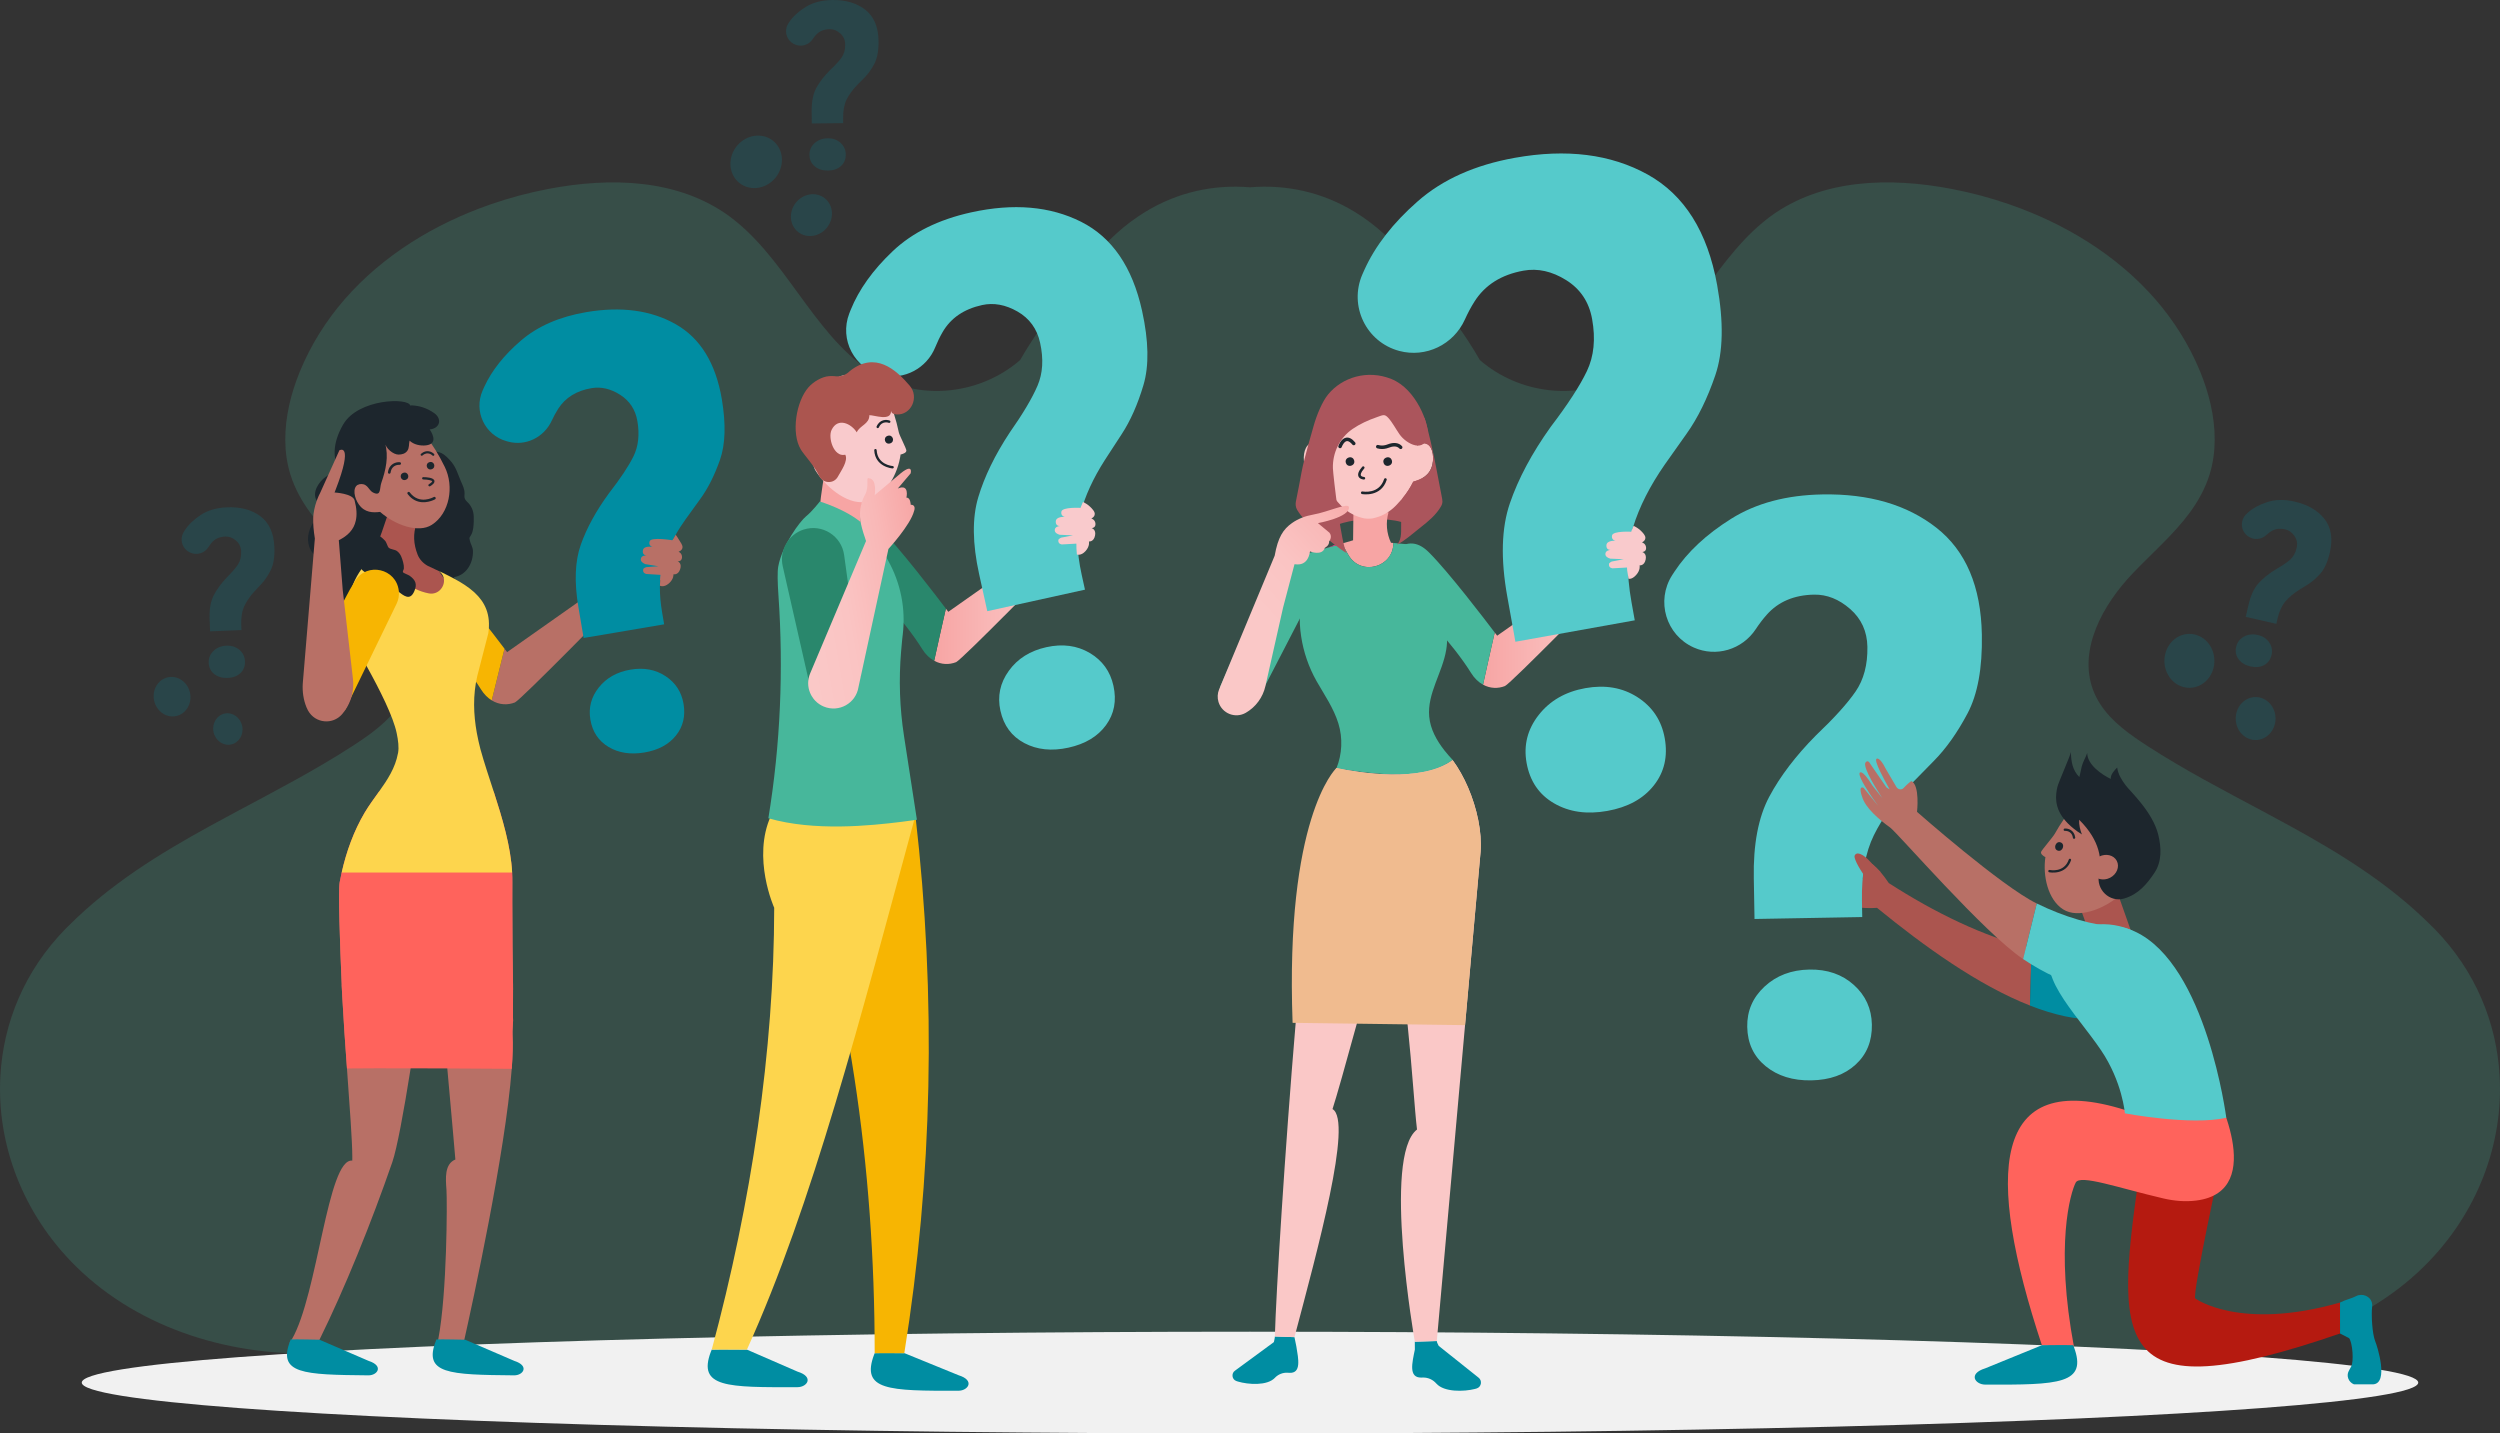 <?xml version="1.0" encoding="utf-8"?>
<!-- Generator: Adobe Illustrator 16.0.0, SVG Export Plug-In . SVG Version: 6.00 Build 0)  -->
<!DOCTYPE svg PUBLIC "-//W3C//DTD SVG 1.1//EN" "http://www.w3.org/Graphics/SVG/1.1/DTD/svg11.dtd">
<svg version="1.1" id="Layer_1" xmlns="http://www.w3.org/2000/svg" xmlns:xlink="http://www.w3.org/1999/xlink" x="0px" y="0px"
	 width="690.916px" height="396.167px" viewBox="0 0 690.916 396.167" enable-background="new 0 0 690.916 396.167"
	 xml:space="preserve">
<rect x="0" y="0" width="690.916" height="396.167" fill="#333333" stroke="none"/>
<g id="BACKGROUND">
	<g opacity="0.2">
		<g>
			<path fill="#47B79B" d="M690.815,297.367c-0.811-14.672-6.659-29.06-17.965-40.625c-0.311-0.326-0.64-0.65-0.969-0.955
				c-11.512-11.506-25.026-19.847-38.946-27.486c-10.58-5.823-21.387-11.242-31.714-17.36c-2.596-1.532-5.153-3.095-7.675-4.737
				c-4.871-3.156-9.932-6.677-13.109-11.619c-0.8-1.217-1.478-2.547-2.004-3.967c-4.139-11.232,2.859-23.621,10.883-32.053
				c5.237-5.52,11.248-10.664,15.771-16.762c2.37-3.227,4.347-6.727,5.577-10.685c1.919-6.179,1.73-12.835,0.311-19.228
				c-0.704-3.146-1.712-6.22-2.905-9.152c-3.058-7.448-7.261-14.083-12.33-19.938c-10.655-12.267-25.064-21.013-40.413-26.32
				c-5.229-1.826-10.59-3.237-15.932-4.262c-17.08-3.267-35.899-2.881-50.225,7.671l-0.075,0.051l-1.813,1.441
				c-14.954,12.267-22.789,33.828-39.671,42.848c-5.974,3.186-12.781,4.343-19.412,3.612l-0.009-0.01
				c-6.97-0.754-13.75-3.598-19.192-8.312c-4.055-7.037-8.938-13.69-14.268-19.664c-1.508-2.446-3.063-4.851-4.801-7.101
				c-0.15-0.183-0.302-0.375-0.451-0.568c-4.563-5.783-9.583-10.258-14.927-13.535c-9.083-5.589-19.051-7.702-29.094-6.891
				c-10.043-0.811-20.012,1.302-29.094,6.891c-5.343,3.277-10.365,7.752-14.926,13.535c-0.151,0.193-0.302,0.386-0.452,0.568
				c-1.736,2.25-3.294,4.655-4.801,7.101c-5.329,5.974-10.213,12.626-14.267,19.664c-5.442,4.714-12.224,7.558-19.192,8.312
				l-0.009,0.01c-6.631,0.73-13.44-0.426-19.412-3.612c-16.882-9.02-24.717-30.581-39.671-42.848l-1.814-1.441l-0.076-0.051
				C187.42,49.336,168.6,48.95,151.52,52.217c-5.342,1.025-10.702,2.436-15.932,4.262c-15.35,5.307-29.758,14.053-40.413,26.32
				c-5.069,5.854-9.273,12.49-12.33,19.938c-1.194,2.932-2.201,6.006-2.906,9.152c-1.421,6.393-1.608,13.048,0.31,19.228
				c1.232,3.958,3.208,7.458,5.578,10.685c4.523,6.098,10.533,11.242,15.771,16.762c8.022,8.432,15.021,20.821,10.882,32.053
				c-0.526,1.42-1.204,2.75-2.003,3.967c-3.179,4.941-8.239,8.462-13.111,11.619c-2.52,1.644-5.078,3.205-7.674,4.737
				c-10.327,6.118-21.134,11.537-31.714,17.36c-13.92,7.641-27.435,15.98-38.946,27.486c-0.329,0.305-0.658,0.629-0.969,0.955
				C6.76,268.307,0.91,282.695,0.101,297.367c-1.053,18.813,6.18,38.1,20.832,52.569c18.002,17.776,43.95,25.144,67.971,24.017
				c13.308-0.629,499.802-0.629,513.109,0c24.021,1.127,49.97-6.24,67.971-24.017C684.636,335.466,691.868,316.178,690.815,297.367z
				"/>
		</g>
		<g>
			<g>
				
					<ellipse transform="matrix(0.196 0.981 -0.981 0.196 248.184 100.181)" fill="#008DA2" cx="63.02" cy="201.388" rx="4.362" ry="4.044"/>
				<path fill="#008DA2" d="M44.133,188.386c-2.084,1.958-2.244,5.403-0.357,7.697c1.887,2.293,5.105,2.566,7.189,0.608
					c2.085-1.958,2.245-5.404,0.358-7.697C49.436,186.701,46.218,186.429,44.133,188.386z"/>
			</g>
			<g>
				<ellipse fill="#008DA2" cx="623.38" cy="198.581" rx="5.505" ry="5.938"/>
				<path fill="#008DA2" d="M601.623,176.181c-3.304,2.058-4.438,6.617-2.528,10.181c1.907,3.565,6.133,4.786,9.438,2.728
					c3.305-2.058,4.437-6.616,2.528-10.181C609.152,175.344,604.928,174.123,601.623,176.181z"/>
			</g>
			<g>
				
					<ellipse transform="matrix(-0.615 0.789 -0.789 -0.615 409.122 -81.008)" fill="#008DA2" cx="224.349" cy="59.435" rx="5.938" ry="5.505"/>
				<path fill="#008DA2" d="M210.225,37.515c-3.871-0.407-7.565,2.493-8.252,6.477c-0.686,3.984,1.896,7.544,5.768,7.952
					c3.871,0.407,7.566-2.493,8.252-6.477C216.679,41.483,214.097,37.922,210.225,37.515z"/>
			</g>
			<g>
				<path fill="#008DA2" d="M621.383,167.281c0.605-2.656,1.532-4.678,2.781-6.066c1.247-1.388,2.854-2.683,4.824-3.885
					c1.752-0.998,3.063-1.882,3.939-2.657c0.875-0.774,1.475-1.865,1.795-3.274c0.275-1.208,0.069-2.302-0.615-3.284
					c-0.688-0.982-1.533-1.588-2.538-1.818c-1.569-0.358-2.934-0.139-4.087,0.655c-0.387,0.265-0.767,0.571-1.143,0.918
					c-1.441,1.332-3.618,1.464-5.165,0.255l-0.077-0.061c-1.908-1.491-2.031-4.321-0.277-5.993c0.091-0.086,0.184-0.173,0.276-0.26
					c1.396-1.291,3.214-2.304,5.457-3.042c2.242-0.737,4.772-0.785,7.59-0.142c3.662,0.835,6.419,2.439,8.271,4.809
					c1.851,2.37,2.346,5.447,1.481,9.229c-0.597,2.617-1.479,4.575-2.643,5.875c-1.165,1.301-2.338,2.314-3.521,3.039
					c-1.182,0.726-1.945,1.197-2.292,1.415c-1.582,0.994-2.865,2.077-3.853,3.249c-0.988,1.172-1.721,2.805-2.197,4.897l-0.29,1.268
					l-8.451-1.928L621.383,167.281z M618.679,182.191c-0.747-0.996-0.974-2.137-0.68-3.425c0.285-1.247,0.996-2.187,2.136-2.815
					c1.139-0.629,2.411-0.784,3.82-0.462c1.408,0.321,2.469,1.008,3.182,2.06c0.713,1.052,0.928,2.202,0.644,3.449
					c-0.295,1.289-0.976,2.223-2.038,2.806c-1.064,0.583-2.321,0.709-3.771,0.378C620.521,183.851,619.425,183.188,618.679,182.191z
					"/>
			</g>
			<g>
				<path fill="#008DA2" d="M224.316,30.841c-0.03-2.724,0.399-4.906,1.289-6.547s2.151-3.275,3.784-4.903
					c1.471-1.379,2.542-2.546,3.212-3.504c0.671-0.957,0.997-2.157,0.981-3.603c-0.014-1.238-0.47-2.255-1.365-3.05
					c-0.897-0.795-1.861-1.187-2.893-1.175c-1.61,0.018-2.884,0.549-3.821,1.591c-0.313,0.348-0.611,0.734-0.896,1.159
					c-1.09,1.632-3.177,2.268-4.962,1.454l-0.09-0.041c-2.203-1.005-2.983-3.728-1.669-5.763c0.068-0.105,0.138-0.211,0.209-0.318
					c1.055-1.58,2.588-2.991,4.597-4.231c2.008-1.24,4.458-1.877,7.348-1.909c3.755-0.042,6.811,0.874,9.164,2.746
					c2.353,1.873,3.552,4.749,3.595,8.628c0.03,2.684-0.37,4.793-1.198,6.33c-0.829,1.537-1.733,2.796-2.713,3.777
					c-0.979,0.981-1.613,1.618-1.898,1.91c-1.307,1.336-2.303,2.688-2.988,4.059c-0.688,1.37-1.019,3.128-0.994,5.274l0.015,1.3
					l-8.668,0.097L224.316,30.841z M225.167,45.971c-0.959-0.794-1.444-1.851-1.46-3.172c-0.014-1.279,0.459-2.358,1.419-3.236
					s2.162-1.325,3.607-1.341c1.444-0.016,2.637,0.404,3.575,1.26s1.415,1.925,1.429,3.204c0.015,1.321-0.428,2.389-1.326,3.204
					c-0.899,0.815-2.092,1.231-3.577,1.248C227.348,47.155,226.125,46.766,225.167,45.971z"/>
			</g>
			<g>
				<path fill="#008DA2" d="M57.933,171.203c-0.112-2.722,0.252-4.916,1.093-6.583c0.841-1.666,2.053-3.337,3.637-5.014
					c1.43-1.422,2.465-2.621,3.106-3.598c0.642-0.976,0.933-2.186,0.874-3.63c-0.051-1.237-0.537-2.24-1.456-3.008
					c-0.92-0.768-1.896-1.13-2.926-1.088c-1.608,0.066-2.866,0.635-3.772,1.704c-0.303,0.357-0.59,0.752-0.861,1.185
					c-1.041,1.664-3.107,2.362-4.917,1.601l-0.091-0.038c-2.232-0.939-3.093-3.638-1.84-5.71c0.065-0.107,0.132-0.216,0.199-0.324
					c1.008-1.611,2.498-3.066,4.47-4.366c1.97-1.299,4.399-2.008,7.287-2.126c3.752-0.154,6.833,0.67,9.241,2.472
					c2.408,1.802,3.692,4.642,3.851,8.518c0.11,2.681-0.227,4.802-1.009,6.362c-0.784,1.561-1.65,2.847-2.6,3.855
					c-0.951,1.01-1.564,1.666-1.841,1.966c-1.267,1.375-2.222,2.756-2.867,4.146c-0.645,1.39-0.924,3.158-0.836,5.302l0.054,1.299
					l-8.662,0.355L57.933,171.203z M59.233,186.301c-0.982-0.765-1.5-1.808-1.554-3.128c-0.053-1.278,0.388-2.371,1.321-3.276
					s2.122-1.388,3.566-1.448c1.443-0.059,2.646,0.326,3.61,1.153c0.964,0.828,1.472,1.882,1.523,3.16
					c0.055,1.32-0.356,2.4-1.229,3.242c-0.875,0.842-2.055,1.293-3.539,1.354C61.447,187.419,60.214,187.067,59.233,186.301z"/>
			</g>
		</g>
	</g>
</g>
<g id="OBJECTS">
	<ellipse fill="#F1F1F1" cx="345.458" cy="382.102" rx="322.863" ry="14.065"/>
	<g>
		<g>
			<path fill="#B51A10" d="M613.894,320.44c0,0-8.009,36.854-7.211,38.399c0,0,12.306,9.074,40.03,1.135v8.561
				c-64.242,22.096-62.46,3.273-54.89-48.098L613.894,320.44z"/>
			<path fill="#008DA2" d="M650.541,382.582l5.342,0.002c4.378-0.313,1.078-10.65,0.564-11.863
				c-0.868-2.102-1.128-7.393-0.868-9.605c0.037-0.313,0.025-0.617-0.027-0.912c-0.357-1.98-2.695-2.927-4.466-1.969
				c-1.152,0.623-2.724,0.909-4.373,1.741v8.56l2.514,1.291c0.952,1.342,1.319,6.422,0.568,7.815l-0.683,1.271
				C648.392,380.259,649.052,381.96,650.541,382.582z"/>
			<g>
				<path fill="#AB554F" d="M505.087,247.608c4.445,4.12,13.663,3.29,13.663,3.29c12.842,10.493,27.89,21.364,42.273,27.002
					l0.428-15.809c-13.261-3.227-26.834-9.916-39.451-18.041c-1.639-2.463-3.1-4.065-4.322-5.08
					c-1.636-1.324-3.841,0.688-2.724,2.443l-0.186,1.594l-1.169-0.414c-1.873-1.066-3.53-1.633-4.918-1.909
					C504.771,239.984,502.185,244.895,505.087,247.608z"/>
				<path fill="#008DA2" d="M561.023,277.9c3.308,1.311,6.592,2.316,9.805,2.998c5.216,1.096,10.593,0.951,15.702-0.449
					c1.004-0.275,1.976-0.6,2.955-0.965c5.53-2.113,7.116-9.197,3.002-13.447c-1.856-1.92-4.511-2.813-7.158-2.414
					c-7.65,1.133-15.697,0.467-23.878-1.531L561.023,277.9z"/>
			</g>
			<g>
				<path fill="#55CACB" d="M484.691,242.703c-0.169-9.355,1.255-16.859,4.273-22.519c3.017-5.654,7.313-11.3,12.884-16.931
					c5.021-4.77,8.67-8.803,10.95-12.108c2.281-3.302,3.376-7.433,3.287-12.396c-0.077-4.253-1.665-7.734-4.761-10.444
					c-3.101-2.709-6.421-4.032-9.963-3.969c-5.528,0.1-9.894,1.953-13.089,5.553c-1.063,1.197-2.075,2.525-3.038,3.986
					c-3.729,5.656-10.967,7.837-17.149,5.068l0,0c-7.677-3.438-10.489-12.889-5.96-19.976c0.203-0.317,0.41-0.637,0.621-0.957
					c3.588-5.452,8.818-10.333,15.691-14.64c6.867-4.305,15.267-6.55,25.19-6.728c12.898-0.232,23.413,2.843,31.542,9.218
					c8.124,6.378,12.311,16.231,12.549,29.555c0.166,9.217-1.158,16.473-3.97,21.769c-2.813,5.298-5.889,9.644-9.229,13.034
					c-3.344,3.395-5.505,5.598-6.478,6.605c-4.457,4.619-7.847,9.287-10.171,14.01c-2.328,4.722-3.423,10.77-3.29,18.14l0.08,4.466
					l-29.771,0.534L484.691,242.703z M487.965,294.653c-3.313-2.706-5.007-6.325-5.088-10.862c-0.079-4.394,1.52-8.111,4.798-11.148
					c3.276-3.036,7.396-4.6,12.36-4.688c4.961-0.09,9.063,1.325,12.307,4.246c3.244,2.92,4.904,6.578,4.983,10.971
					c0.082,4.539-1.414,8.216-4.48,11.035c-3.07,2.821-7.154,4.277-12.26,4.369C495.481,298.667,491.273,297.359,487.965,294.653z"
					/>
			</g>
			<polygon fill="#AB554F" points="584.444,244.555 589.68,259.405 578.679,261.355 573.234,246.208 			"/>
			<path fill="#FF635C" d="M611.516,300.08c0,0,15.835,29.178-4.586,31.715c-2.997,0.373-6.046,0.109-8.986-0.574
				c-12.59-2.934-23.068-6.727-24.283-4.393c-1.437,2.76-5.781,17.285-0.446,45.629l-8.906-0.681
				c-15.682-47.422-14.129-76.797,23.201-64.95l0.104-6.449L611.516,300.08z"/>
			<path fill="#008DA2" d="M573.104,372.123c3.954,10.433-4.087,10.604-24.45,10.539c-2.83-0.027-4.811-3.014-0.004-4.498
				l15.656-6.388c0,0,7.175-0.094,8.657,0L573.104,372.123z"/>
			<path fill="#55CACB" d="M587.248,307.69c0,0,18.324,3.461,28.02,1.218c0,0-5.439-42.265-25.221-51.447
				c-7.543-3.5-15.859-2.602-21.598,3.42c-7.082,7.433,5.031,18.797,12.164,29.309C586.558,298.947,587.248,307.69,587.248,307.69z"
				/>
			<g>
				<path fill="#B87066" d="M520.288,220.677l-0.55-0.7c0.08,0.069,0.149,0.131,0.22,0.2
					C520.118,220.408,520.229,220.587,520.288,220.677z"/>
				<path fill="#B87066" d="M562.898,249.699l-3.78,15.35c-10.67-7.109-34.66-34.82-36.729-36.33c-3.04-2.18-6.939-5.5-7.779-8.569
					c0,0-1.181-3.12,0.42-2.421l4.021,4.98c-0.511-0.701-2.25-3.11-3.561-5.301h-0.011c-0.979-1.641-1.729-3.15-1.561-3.74
					c0,0,0.461-1.58,3.561,3.44l2.261,2.869l0.55,0.7c-0.061-0.09-0.17-0.27-0.33-0.5c-1.22-1.859-4.909-7.62-4.479-9.279
					c0,0,0.641-1.341,1.479,0.329l4.402,6.397c0.17,0.1,0.715,0.455,0.875,0.545c-1.4-2.488-4.468-8.033-3.606-8.481
					c0,0,0.84-0.649,2.51,2.761c0,0,1.864,3.178,2.967,5.049c0.41,0.696,1.409,0.896,1.956,0.301
					c1.131-1.23,2.156-1.952,2.156-1.952c2.432,1.14,1.581,8.522,1.581,8.522S553.129,244.938,562.898,249.699z"/>
				<path fill="#55CACB" d="M559.114,265.05c2.954,1.982,5.946,3.666,8.941,5.016c4.863,2.182,10.147,3.184,15.438,2.902
					c1.039-0.055,2.058-0.166,3.092-0.313c5.854-0.889,8.911-7.474,5.795-12.502c-1.405-2.271-3.809-3.707-6.479-3.881
					c-7.717-0.521-15.438-2.884-23.007-6.577L559.114,265.05z"/>
			</g>
			<g>
				<path fill="#B87066" d="M590.623,229.375c-0.717-3.933-2.358-7.316-4.839-8.615c-5.326-2.789-11.204-2.34-17.896,9.638
					c-0.558,0.999-3.658,4.533-3.801,5.042c-0.156,0.561,0.524,1.053,1.051,1.373c0.046,0.027,0.097,0.038,0.146,0.039
					c-0.771,5.148,0.656,11.754,4.887,14.464c4.093,2.622,11.233,0.028,15.755-3.967
					C587.396,246.221,591.907,236.419,590.623,229.375z"/>
				<g>
					<path fill="#1D262D" d="M568.911,240.984c1.295-0.316,2.736-1.158,3.454-3.229c0.059-0.17-0.032-0.356-0.202-0.416
						c-0.168-0.06-0.355,0.029-0.415,0.201c-1.281,3.696-5.119,2.922-5.283,2.889c-0.177-0.039-0.349,0.074-0.388,0.25
						c-0.038,0.177,0.074,0.35,0.251,0.388C566.35,241.074,567.549,241.318,568.911,240.984z"/>
				</g>
				<g>
					
						<ellipse transform="matrix(0.335 -0.942 0.942 0.335 157.974 691.835)" fill="#1D262D" cx="569.292" cy="233.961" rx="1.207" ry="1.085"/>
				</g>
				<g>
					<path fill="#1D262D" d="M573.212,231.826c0.012-0.002,0.024-0.002,0.036-0.005c0.179-0.024,0.303-0.188,0.278-0.366
						c-0.295-2.133-2.03-2.547-2.911-2.479c-0.181,0.015-0.313,0.173-0.297,0.353c0.014,0.18,0.151,0.312,0.351,0.299
						c0.063-0.006,1.927-0.129,2.21,1.916C572.901,231.708,573.047,231.83,573.212,231.826z"/>
				</g>
			</g>
			<g>
				<g>
					<polygon fill="#1D262D" points="572.483,227.558 572.471,227.539 572.479,227.546 					"/>
				</g>
				<g>
					<path fill="#1D262D" d="M568.602,217.442c0.302-1.253,3.652-8.754,3.729-9.622c0.039,2.581,0.435,5.078,2.337,6.936
						c0.255-0.949,0.408-1.965,0.659-2.939c0.349-1.359,1.083-2.451,1.511-3.715c-0.018,3.182,3.985,5.979,6.507,7.166
						c-0.096-1.203,0.974-2.34,1.771-3.146c0.259,1.875,1.244,3.442,2.356,4.92c1.337,1.773,7.485,7.379,9.014,13.696
						c0.844,3.493,1.018,7.334-1.032,10.425c-2.115,3.188-4.474,5.959-8.299,7.125c-0.034,0.012-0.069,0.021-0.104,0.031
						c-4.025,1.188-7.864-2.52-6.945-6.615c0.861-3.834,0.427-9.297-5.498-15.152c-0.084,1.365,0.268,2.789,0.761,4.062
						c-6.527-4.114-6.932-8.038-7.085-9.214C568.116,220.136,568.313,218.652,568.602,217.442z"/>
				</g>
				<g>
					<path fill="#1D262D" d="M572.669,210.009c-0.002-0.125-0.007-0.25-0.007-0.375
						C572.683,209.748,572.681,209.875,572.669,210.009z"/>
				</g>
			</g>
			
				<ellipse transform="matrix(0.458 0.889 -0.889 0.458 528.24 -387.262)" fill="#B87066" cx="581.745" cy="239.622" rx="3.288" ry="3.78"/>
		</g>
		<path fill="#AB554F" d="M517.463,238.822c0,0-2.234-2.873-4.022-2.949c-0.565-0.023-1.013,0.496-0.896,1.051
			c0.209,0.992,1.111,3.106,4.389,7.393l2.756-3.34L517.463,238.822z"/>
	</g>
	<g>
		<g>
			<g>
				<path fill="#F7B502" d="M308.878,141.938C308.918,141.857,308.889,141.978,308.878,141.938L308.878,141.938z"/>
				
					<linearGradient id="SVGID_1_" gradientUnits="userSpaceOnUse" x1="464.179" y1="-61.858" x2="514.94" y2="-61.858" gradientTransform="matrix(1 0 0 -1 -206 101.167)">
					<stop  offset="0" style="stop-color:#F7A5A4"/>
					<stop  offset="0.315" style="stop-color:#F9B8B7"/>
					<stop  offset="0.636" style="stop-color:#FAC4C3"/>
					<stop  offset="0.965" style="stop-color:#FAC8C7"/>
				</linearGradient>
				<path fill="url(#SVGID_1_)" d="M293.68,144.861c-0.427-0.813-0.96-1.562-1.481-2.314c-1.171,3.093-2.1,6.81-2.1,6.81
					l-28.021,19.73c0,0-0.24-0.32-0.67-0.88c-0.83,3.62-2.18,9.58-3.229,14.41c1.949,1.07,4.13,1.14,6.05,0.38
					c1.54-0.6,28.7-28.35,28.7-28.35s2.154-0.582,4.816-1.677C296.11,150.394,295.094,147.556,293.68,144.861z"/>
			</g>
			<path fill="#29876C" d="M261.408,168.208c-0.83,3.62-2.18,9.58-3.229,14.41c-1.23-0.66-2.37-1.72-3.301-3.22
				c-5.119-8.22-14.05-17.56-21.14-24.41c-3.85-3.72-2.479-8.27,1.47-10.49c2.601-1.46,5.17-1.27,7.99,1.53
				C248.599,151.388,258.738,164.667,261.408,168.208z"/>
		</g>
		<g>
			<path fill="#55CACB" d="M270.602,158.687c-1.868-8.485-1.948-15.575-0.238-21.278c1.708-5.699,4.583-11.624,8.622-17.77
				c3.694-5.262,6.275-9.602,7.745-13.028c1.471-3.423,1.71-7.383,0.719-11.885c-0.85-3.856-2.934-6.734-6.247-8.632
				c-3.318-1.897-6.584-2.492-9.796-1.785c-5.013,1.104-8.645,3.591-10.894,7.454c-0.747,1.284-1.425,2.679-2.034,4.185
				c-2.357,5.831-8.543,9.143-14.679,7.757l0,0c-7.616-1.721-11.909-9.807-9.086-17.088c0.127-0.326,0.257-0.654,0.39-0.984
				c2.266-5.62,6.131-11.02,11.596-16.201c5.463-5.177,12.694-8.76,21.693-10.742c11.696-2.576,21.83-1.705,30.396,2.606
				c8.563,4.315,14.179,12.514,16.84,24.596c1.841,8.358,1.965,15.205,0.379,20.539c-1.589,5.338-3.592,9.857-6.012,13.556
				c-2.42,3.702-3.982,6.103-4.683,7.198c-3.21,5.022-5.438,9.891-6.688,14.614c-1.253,4.724-1.14,10.43,0.332,17.113l0.892,4.049
				l-26.996,5.946L270.602,158.687z M283.106,205.367c-3.511-1.854-5.716-4.839-6.623-8.954c-0.877-3.983-0.104-7.66,2.323-11.025
				c2.425-3.364,5.888-5.542,10.389-6.534c4.499-0.991,8.492-0.455,11.979,1.607c3.487,2.063,5.67,5.088,6.547,9.072
				c0.906,4.116,0.221,7.736-2.055,10.865c-2.277,3.13-5.728,5.205-10.356,6.225C290.684,207.64,286.614,207.222,283.106,205.367z"
				/>
		</g>
		<path fill="#F7A5A4" d="M229.051,124.761c0,0-2.299,10.342-2.822,19.247c-0.247,4.192,10.701,8.38,11.129,8.188
			c0.509-0.229,0.879-0.757,0.798-1.408c-0.534-4.327-0.886-12.042,2.101-18.174L229.051,124.761z"/>
		<g>
			<path fill="#F9CACC" d="M225.391,130.07c3.343,5.265,9.687,9.891,14.503,8.462c4.979-1.476,8.291-7.624,9.006-12.958
				c0.049,0.014,0.103,0.018,0.155,0.003c0.614-0.167,1.432-0.46,1.438-1.062c0.005-0.546-1.901-4.153-2.076-4.974
				c-3.15-14.82-8.999-17.104-15.249-15.831c-2.835,0.578-5.437,3.467-7.277,7.165C222.59,117.503,224.254,128.53,225.391,130.07z"
				/>
			
				<ellipse transform="matrix(0.335 0.942 -0.942 0.335 277.865 -150.682)" fill="#1D262D" cx="245.705" cy="121.553" rx="1.104" ry="1.132"/>
			<g>
				<path fill="#1D262D" d="M244.111,128.638c-1.193-0.687-2.384-1.937-2.501-4.198c-0.01-0.186,0.133-0.344,0.319-0.354
					c0.184-0.01,0.344,0.132,0.354,0.32c0.211,4.038,4.243,4.371,4.416,4.384c0.187,0.012,0.325,0.175,0.313,0.36
					c-0.014,0.186-0.175,0.325-0.36,0.313C246.629,129.461,245.368,129.361,244.111,128.638z"/>
			</g>
			<g>
				<path fill="#1D262D" d="M242.473,118.309c-0.013-0.004-0.023-0.008-0.035-0.014c-0.17-0.076-0.247-0.275-0.172-0.445
					c0.905-2.032,2.748-1.944,3.604-1.625c0.173,0.067,0.26,0.261,0.193,0.435c-0.065,0.175-0.241,0.266-0.435,0.196
					c-0.06-0.023-1.876-0.681-2.744,1.268C242.813,118.284,242.635,118.361,242.473,118.309z"/>
			</g>
		</g>
		<path fill="#008DA2" d="M241.596,374.306c-3.77,9.945,3.896,10.109,23.31,10.047c2.697-0.025,4.584-2.872,0.004-4.287
			l-14.927-6.089c0,0-6.838-0.09-8.253,0L241.596,374.306z"/>
		<path fill="#008DA2" d="M196.464,373.554c-3.77,9.945,4.553,9.873,23.966,9.813c2.698-0.025,4.585-2.873,0.004-4.287l-14.011-6.09
			c0,0-8.309-0.089-9.724,0L196.464,373.554z"/>
		<path fill="#F7B502" d="M252.991,225.414h-34.286c15.727,46.905,23.033,96.547,23.027,148.56h8.188
			C257.721,325.292,258.815,275.781,252.991,225.414z"/>
		<path fill="#FDD54D" d="M252.991,225.414h-39.916c-5.332,11.683,0.889,25.461,0.889,25.461
			c-0.029,39.408-6.277,81.33-17.265,122.115h9.724C224.593,332.894,237.694,281.632,252.991,225.414z"/>
		<g>
			<path fill="#47B79B" d="M253.4,226.541c0,0-1.563,0.246-4.184,0.58c-8.817,1.088-24.185,2.678-36.868-0.98l0,0
				c3.359-20.393,4.212-41.067,2.785-61.657c-0.247-3.569-0.313-6.5-0.048-7.944c1.072-5.833,5.998-12.482,7.679-13.842
				c0.821-0.655,1.734-1.631,2.463-2.472c0.781-0.89,1.337-1.619,1.337-1.619s8.526,2.497,12.815,7.094
				c0.874,0.939,1.854,2.299,2.887,3.881c1.046,1.619,2.131,3.46,3.15,5.29c3.521,6.291,4.925,13.422,4.078,20.479l-0.146,1.236
				c-0.048,0.401-0.166,1.736-0.313,3.46c-0.659,7.75-0.396,15.561,0.787,23.249L253.4,226.541z"/>
		</g>
		<g>
			<path fill="#29876C" d="M222.12,146.344L222.12,146.344c5.104-1.624,10.44,1.743,11.171,7.049l4.613,33.509l-13.347,5.835
				l-8.238-36.253C215.325,152.11,217.846,147.704,222.12,146.344z"/>
			
				<linearGradient id="SVGID_2_" gradientUnits="userSpaceOnUse" x1="605.227" y1="-49.991" x2="643.297" y2="-49.991" gradientTransform="matrix(-0.985 0.17 -0.17 -0.985 844.788 7.788)">
				<stop  offset="0" style="stop-color:#F7A5A4"/>
				<stop  offset="0.315" style="stop-color:#F9B8B7"/>
				<stop  offset="0.636" style="stop-color:#FAC4C3"/>
				<stop  offset="0.965" style="stop-color:#FAC8C7"/>
			</linearGradient>
			<path fill="url(#SVGID_2_)" d="M223.902,186.094l15.44-36.577c-0.558-1.584-1.038-3.13-1.369-4.603
				c-0.626-2.779-0.293-5.73,1.101-8.215c1.274-2.275,0.081-4.988,1.09-4.511c2.281,0.151,1.58,4.65,1.58,4.65l6.454-5.414
				c4.389-3.868,3.475-0.6,3.475-0.6l-3.555,4.191c3.331-1.43,2.382,2.533,2.382,2.533c1.144-0.131,1.192,1.953,1.192,1.953
				c1.633-0.001,0.922,1.738,0.922,1.738c-0.974,3.823-7.081,10.481-7.081,10.481l-8.277,38.173c-0.7,4.481-5.415,7.121-9.602,5.375
				C224.078,193.778,222.396,189.664,223.902,186.094z"/>
		</g>
		<g>
			<path fill="#AB554F" d="M233.485,125.688c-3.049,0.642-4.716-4.69-3.671-6.862c1.717-3.565,5.439-1.767,6.965,0.654
				c0.808-1.896,3.527-2.267,3.477-4.738c1.233-0.081,6.119,1.857,5.996-1.234c0.089,0.689,0.684,0.988,1.54,1.032
				c4.08,0.21,6.289-4.805,3.645-7.918c-3.838-4.517-9.566-9.631-16.547-4.096c-0.079,0.063-0.157,0.142-0.241,0.22
				c-1.092,1.021-2.587,1.438-4.063,1.207c-0.362-0.057-1.209-0.021-1.483,0c-1.996,0.162-4.268,1.525-5.604,3.011
				c-3.488,3.876-4.938,12.799-2.138,17.334c0.917,1.483,3.675,4.403,5.015,7.211c1.028,2.156,4.045,2.317,5.187,0.219
				c0.011-0.019,0.021-0.037,0.03-0.056c0.799-1.477,2.882-4.319,2.021-5.994"/>
		</g>
		<path fill="#F9CACC" d="M302.126,140.986c1.162,1.518-0.375,2.24-0.523,2.31c0.116,0.033,1.075,0.332,1.146,1.458
			c0.072,1.112-0.93,1.197-1.061,1.203c0.154,0.048,1.285,0.43,0.938,2.088c-0.367,1.774-1.675,1.599-1.675,1.599
			s0.312,1.284-0.964,2.677c-1.269,1.387-2.375,0.913-2.375,0.913c-0.098-1.081-0.157-2.102-0.137-2.993l-3.98,0.222
			c0,0-1.139-0.041-1.004-1.213c0.033-0.326,0.766-0.662,0.766-0.662l3.304-0.638l-3.721-0.161l-0.006-0.007
			c-0.573-0.171-1.287-0.515-1.333-1.18c-0.082-1.067,1.212-1.213,1.43-1.233c-0.204,0.008-1.232-0.007-1.15-1.281
			c0.08-1.359,2.303-1.254,2.525-1.241c-0.137-0.028-1.237-0.263-0.969-1.479c0.286-1.294,5.278-1.01,5.278-1.01l0.673-1.635
			C299.289,138.721,300.916,139.387,302.126,140.986z"/>
	</g>
	<g>
		<g>
			<g>
				<g>
					<path fill="#B87066" d="M186.938,152.938c0.14,0.15-0.01,0.03,0,0.13c0.05-0.07,0.02,0.05,0,0.01
						c-0.01,0.01-0.01,0.02-0.021,0.04c-0.069,0.19-0.439,0.39-0.479,0.86c-0.05,0.05-0.11,0.12-0.19,0.2
						c-1.029,1.11-5.01,4.24-6.949,5.31c1.89-0.24,3.59-1.77,5.13-2.93c0.27-0.2,0.52,0.06,0.47,0.36
						c-0.12,0.76-0.48,1.63-0.97,2.17c-3.971,4.29-12.931,6.7-12.931,6.7s-27.16,27.75-28.699,28.35c-2.04,0.8-4.36,0.68-6.4-0.58
						l3.53-14.28c0.46,0.61,0.72,0.95,0.72,0.95l28.02-19.74c0,0,1.98-7.91,3.79-10.25c0.19,0.61,0.511,0.99,0.851,1.53
						c1.93,3.05,6.75-1.78,7.45-2.44c1.329-1.27,2.79-3.45,3.529-1.92c0.75,1.53-3.66,4.68-4.79,5.68
						c-0.479,0.43-1.38,1.2-1.93,1.64c1.08-0.72,2.06-1.38,3.24-2.17c0.05-0.03,0.1-0.07,0.16-0.11c0.63-0.42,3.43-2.32,4.47-2.99
						c0.689-0.76,1.62-0.83,1.53,0.14c-0.091,0.96-0.511,1.23-1.131,1.91c-2.02,2.22-4.579,4.18-7.01,6.01
						c1.19-0.75,2.54-1.57,3.681-2.3c0.22-0.13,0.489-0.3,0.52-0.34c0.64-0.84,3.4-2.49,4.1-2.29
						C187.328,152.797,186.809,152.797,186.938,152.938z"/>
				</g>
				<path fill="#F7B502" d="M139.429,179.277l-3.53,14.28c-1.1-0.67-2.11-1.67-2.96-3.02c-5.11-8.22-14.05-17.56-21.13-24.41
					c-3.851-3.72-2.48-8.27,1.47-10.49c2.6-1.47,5.17-1.27,7.99,1.521C126.639,162.487,136.668,175.627,139.429,179.277z"/>
			</g>
			<g>
				<path fill="#1D262D" d="M92.944,126.028c-0.017,0.927,0.437,1.911,0.198,2.845c-0.355,1.394-2.004,2.152-3.095,2.892
					c-1.86,1.261-3.958,4.332-2.498,6.628c0.386,0.608,1.587,0.857,1.838,1.439c0.339,0.787-0.459,0.929-1.035,1.661
					c-0.85,1.079-1.598,2.528-2.256,3.748c-1.327,2.462-1.409,5.479,0.396,7.678c0.62,0.755,2.738,1.55,2.921,2.17
					c0.157,0.534-0.513,1.438-0.668,1.958c-0.205,0.688-0.262,1.399-0.354,2.104c-0.317,2.427-0.434,5.169,0.771,7.411
					c1.275,2.373,4.885,2.528,7.011,1.541c0.675-0.313,0.928-0.598,1.604-0.339c0.585,0.224,1.224,1.176,1.818,1.553
					c1.599,1.015,3.566,1.389,5.44,1.436c2.59,0.065,4.126-0.184,6.133-1.791c0.892-0.714,0.896-0.612,2.097-0.387
					c1.278,0.24,2.681,0.302,3.978,0.168c2.655-0.276,6.256-1.655,7.484-4.171c0.633-1.297,1.607-3.697,0.693-5.069
					c3.454-0.514,5.358-3.841,5.292-7.192c-0.022-1.139-0.645-1.901-0.881-2.979c-0.215-0.981-0.019-0.672,0.496-1.728
					c0.494-1.013,0.57-2.464,0.605-3.575c0.056-1.769-0.058-3.098-1.104-4.559c-0.351-0.49-1.061-1.017-1.303-1.524
					c-0.264-0.553-0.131-0.917-0.133-1.641c-0.004-1.198-0.515-2.165-0.985-3.244c-0.815-1.871-1.308-3.786-2.629-5.38
					c-0.749-0.904-1.669-1.861-2.713-2.434c-0.542-0.298-1.567-0.352-2.013-0.751c-0.334-0.301-0.072-0.524-0.311-0.89
					c-0.484-0.743-1.207-1.286-1.94-1.777c-2.115-1.419-4.752-2.982-7.271-3.517c-2.211-0.469-4.266,0.134-6.447,0.126
					c-0.573-0.002-1.145-0.241-1.752-0.141L92.944,126.028z"/>
			</g>
			<g>
				<g>
					<path fill="#41A9FD" d="M134.729,237.628c0.005-0.028,0.011-0.059,0.016-0.088C134.746,237.533,134.73,237.623,134.729,237.628
						z"/>
				</g>
				<path fill="#FDD54D" d="M99.862,157.839"/>
				<path fill="#AB554F" d="M120.401,168.48c-10.637-0.987-16.771-8.557-19.279-12.76l1.759-2.959
					c1.094-1.823,1.973-3.731,2.659-5.748l1.908-5.619l7.678,3.303c-1.008,2.788-0.858,5.64,0.278,8.557
					c0.515,1.351,1.587,2.466,2.853,3.153l0.043,0.021l2.98,1.394C128.68,167.537,120.401,168.48,120.401,168.48z"/>
				<g>
					<path fill="#B87066" d="M99.192,139.438c-1.292-1.801-1.853-4.656-0.255-5.495c0.478-0.25,1.117-0.304,1.806-0.208
						c-1.138-6.185,0.41-14.26,4.403-16.358c5.226-2.745,11.043-2.045,17.766,11.65c2.659,5.418,1.351,12.856-3.581,16.024
						c-3.706,2.381-10.18,0.038-14.282-3.577C103.069,141.712,100.831,141.721,99.192,139.438z"/>
					<g>
						<g>
							<g>
								<path fill="#1D262D" d="M118.798,134.415c0.025-0.007,0.051-0.018,0.074-0.032c0.591-0.359,1.354-0.91,1.18-1.539
									c-0.243-0.874-2.229-0.974-3.07-0.978c-0.178,0.002-0.321,0.144-0.323,0.322c-0.001,0.177,0.143,0.322,0.32,0.323
									c1.189,0.004,2.383,0.25,2.453,0.505c0.001,0.002,0.023,0.257-0.894,0.815c-0.151,0.093-0.2,0.291-0.108,0.443
									C118.508,134.402,118.66,134.456,118.798,134.415z"/>
							</g>
						</g>
						<g>
							<g>
								<path fill="#1D262D" d="M119.691,138.252c0.337-0.139,0.536-0.25,0.545-0.256c0.175-0.101,0.234-0.324,0.135-0.499
									c-0.102-0.175-0.31-0.247-0.501-0.136c-0.158,0.094-4,2.23-6.63-1.277c-0.121-0.162-0.347-0.198-0.513-0.073
									c-0.161,0.121-0.194,0.351-0.073,0.513C115.056,139.726,118.396,138.788,119.691,138.252z"/>
							</g>
						</g>
						<path fill="#1D262D" d="M110.906,132.143"/>
						<g>
							<g>
								<path fill="#1D262D" d="M107.69,130.911c0.133-0.04,0.237-0.154,0.258-0.301c0.32-2.305,2.391-2.154,2.479-2.147
									c0.2,0.017,0.377-0.132,0.396-0.333c0.017-0.202-0.133-0.379-0.335-0.396c-0.984-0.085-2.936,0.389-3.268,2.776
									c-0.027,0.2,0.112,0.385,0.313,0.413C107.589,130.93,107.641,130.926,107.69,130.911z"/>
							</g>
						</g>
						<g>
							<g>
								<path fill="#1D262D" d="M116.428,125.936c0.106,0.047,0.236,0.033,0.329-0.05c1.469-1.288,2.702-0.056,2.754-0.002
									c0.118,0.121,0.312,0.124,0.436,0.006c0.121-0.119,0.123-0.313,0.004-0.435c-0.578-0.595-2.077-1.365-3.6-0.031
									c-0.127,0.112-0.141,0.306-0.027,0.434C116.354,125.892,116.389,125.917,116.428,125.936z"/>
							</g>
						</g>
						
							<ellipse transform="matrix(0.335 0.942 -0.942 0.335 198.385 -17.777)" fill="#1D262D" cx="111.789" cy="131.681" rx="1.025" ry="1.051"/>
						
							<ellipse transform="matrix(0.335 0.942 -0.942 0.335 200.403 -26.506)" fill="#1D262D" cx="118.983" cy="128.747" rx="1.025" ry="1.051"/>
					</g>
				</g>
				<path fill="#B87066" d="M141.799,282.057c0,0.75-0.221,2.83-0.15,4.011c0.14,2.52,0.05,5.689-0.22,9.319
					c-1.761,23.2-10.91,65.101-13.101,74.851c-0.24,1.08-0.399,1.76-0.45,1.989c0,0.062-0.01,0.069-0.01,0.08
					c-2.43-0.229-4.6-0.58-7.04-0.761c0.061-0.209,0.09-0.42,0.141-0.629c0.05-0.25,0.1-0.5,0.149-0.761
					c2.46-12.812,2.48-38.3,2.271-41.34c-0.24-3.16-0.57-7.11,2.46-8.37c0,0-0.98-11.46-2.23-25.17c-0.25-2.699-0.51-5.48-0.77-8.29
					c-0.42-4.511-0.87-9.04-1.34-13.34c-0.601-4.61-1.971-15.069-2.58-18.08c-0.32,2.729-1.391,10.989-2.12,16.608h0.029
					c-0.17,1.19-0.329,2.4-0.5,3.611c-0.039,0.27-0.06,0.51-0.1,0.729c-0.5,3.591-1.01,7.199-1.53,10.75
					c-0.399,2.721-0.81,5.391-1.22,7.98c-1.9,12.059-3.78,22.17-5.06,25.92c-5.811,16.81-13.2,35.039-20.13,49.08
					c-0.771,1.559-1.53,3.069-2.29,4.52c-0.771-0.471-1.511-0.909-2.25-1.35c-1.141-0.66-2.271-1.311-3.431-2.031
					c-0.09-0.06-0.21-0.129-0.31-0.198c0.22-0.32,0.43-0.66,0.64-1.03c7.17-12.4,9.891-50.22,16.7-49.391
					c0.01-0.311,0.01-0.641,0.01-1.01c0-4.311-0.71-13.681-1.479-24.471c-0.471-6.43-0.95-13.359-1.311-20.029v-0.09
					c-0.06-0.99-0.12-2-0.16-2.99h0.021c-0.49-11.229-1-26.029-0.561-28.381c0.171-0.879,0.351-1.76,0.551-2.648h47.109
					c0.05,0.898,0.07,1.79,0.061,2.689c0,0.26,0-0.031,0,0.299c-0.011,1.762-0.011,3.521-0.011,5.262
					c0,8.609,0.11,16.779,0.2,22.779v0.59c0,0.23,0.011,0.49,0.011,0.71l-0.011,0.011c0.011,2.13,0.011,4.52-0.02,7.311v0.18
					C141.799,281.369,141.799,281.699,141.799,282.057z"/>
				<path fill="#FF635C" d="M141.799,282.057c0,0.75-0.221,2.83-0.15,4.011c0.14,2.52,0.05,5.689-0.22,9.319
					c-4.75-0.029-11.16-0.069-17.811-0.109c-3.37-0.011-6.81-0.021-10.13-0.03c-6.979-0.021-13.42-0.01-17.6,0.041
					c-0.471-6.431-0.95-13.36-1.311-20.031v-0.09c-0.06-0.989-0.12-2-0.16-2.989h0.021c-0.49-11.229-1-26.029-0.561-28.38
					c0.171-0.881,0.351-1.76,0.551-2.649c1.3-5.801,3.35-11.471,6.38-16.601c1.18-1.971,2.58-3.859,3.939-5.771h31.7
					c2.38,7.39,4.71,15.091,5.09,22.37c0.05,0.898,0.07,1.79,0.061,2.689c0,0.26,0-0.03,0,0.3c-0.011,1.761-0.011,3.521-0.011,5.261
					c0,8.609,0.11,16.779,0.2,22.779v0.59c0,0.23,0.011,0.49,0.011,0.71l-0.011,0.011c0.011,2.131,0.011,4.52-0.02,7.311v0.18
					C141.799,281.369,141.799,281.699,141.799,282.057z"/>
				<path fill="#FDD54D" d="M110.028,207.977c0.24-1.39,0.05-3.261-0.41-5.419c-0.95-4.49-4.56-11.76-8.34-18.55
					c-0.8-1.45-1.62-2.88-2.42-4.26c-2.1-3.6-3.01-7.64-2.78-11.6v-0.01c0.12-2.32,0.65-4.62,1.55-6.79c0-0.01,0-0.01,0.011-0.02
					c0.59-1.41,1.34-2.76,2.25-4.03c0.38-0.53,0.779-1.05,1.22-1.55l0.01-0.02l0.01-0.01c1.73-0.67,3.32-0.12,4.99,0.96
					c2.47,1.58,5.101,4.34,8.62,6.05c1.15,0.56,2.41,1.01,3.78,1.27c2.689,0.5,4.609-2.03,4.12-4.22
					c-0.15-0.69-0.551-1.35-1.24-1.87c-0.04-0.02-0.09-0.05-0.11-0.09l1.12,0.52c1.101,0.54,2.19,1.09,3.24,1.66
					c1.939,1.05,3.76,2.2,5.29,3.57c0.08,0.07,0.149,0.13,0.22,0.2c2.851,2.64,4.57,6.06,3.79,11.27l-3.04,11.78
					c-1.25,5.38-1.05,10.59-0.13,15.74c0.271,1.5,0.61,2.97,0.99,4.449c1.03,3.761,2.37,7.721,3.68,11.771
					c2.38,7.391,4.71,15.09,5.09,22.37h-47.11c1.3-5.801,3.35-11.471,6.38-16.601c1.18-1.971,2.58-3.859,3.939-5.771
					c2.32-3.25,4.511-6.569,5.23-10.562h0.01C110.009,208.126,110.009,208.068,110.028,207.977z"/>
				<g>
					<path fill="#1D262D" d="M113.175,159.092c-0.313-0.223-1.668-0.695-1.796-0.946c-0.151-0.297,0.234-0.75,0.241-1.069
						c0.013-0.566-0.034-1.014-0.185-1.589c-0.331-1.274-0.672-2.423-1.727-3.201c-0.611-0.45-1.781-0.438-2.276-0.914
						c-0.36-0.347-0.567-1.446-1.021-1.942c-0.801-0.874-1.832-1.648-2.972-2.02c-1.326-0.433-3.127-0.33-4.201,0.643l-0.117,5.16
						c-0.812,2.912,1.012,5.659,4.248,5.458c0.133,1.923,0.792,4.009,2.461,5.125c1.11,0.743,3.821,1.602,4.122-0.43
						c1.7,1.342,3.385,2.765,4.57-0.025C115.343,161.413,114.835,160.274,113.175,159.092z"/>
				</g>
			</g>
			<path fill="#FDD54D" d="M102.711,159.624"/>
			<path fill="#008DA2" d="M80.23,370.472c-3.627,9.22,3.511,9.462,21.595,9.63c2.514,0.008,4.305-2.623,0.054-3.994l-13.593-5.856
				c0,0-6.608-0.15-7.927-0.084L80.23,370.472z"/>
			<path fill="#008DA2" d="M120.498,370.472c-3.627,9.22,3.511,9.462,21.595,9.63c2.513,0.008,4.304-2.623,0.054-3.994
				l-13.594-5.856c0,0-6.607-0.15-7.927-0.084L120.498,370.472z"/>
			<g>
				<path fill="#008DA2" d="M199.489,110.319c-1.69-9.95-5.94-16.86-12.75-20.72c-6.82-3.86-15.05-4.97-24.68-3.34
					c-7.421,1.26-13.46,3.89-18.12,7.89c-4.66,4.01-8.03,8.26-10.101,12.75c-0.16,0.34-0.31,0.67-0.45,1.01
					c-2.529,5.72,0.58,12.34,6.61,14.02l0.36,0.1c4.91,1.36,9.979-1.14,12.12-5.77c0.56-1.21,1.17-2.32,1.83-3.35
					c1.989-3.06,5.05-4.94,9.18-5.64c2.649-0.45,5.29,0.17,7.92,1.85c2.62,1.68,4.21,4.11,4.75,7.28c0.63,3.71,0.27,6.93-1.06,9.67
					c-1.341,2.73-3.62,6.17-6.841,10.31c-3.54,4.85-6.12,9.57-7.739,14.15c-1.62,4.58-1.841,10.36-0.65,17.36l0.38,2.23l1.05,6.19
					l4.801-0.81h0.01l17.439-2.96l-0.569-3.34c-0.841-5-0.811-9.3,0.109-12.89c0.09-0.37,0.19-0.73,0.3-1.08
					c1.011-3.16,2.57-6.38,4.69-9.66c0.42-0.66,0.88-1.32,1.35-1.99c0.61-0.86,1.98-2.76,4.101-5.68
					c2.13-2.92,3.939-6.52,5.45-10.81C200.479,122.799,200.649,117.208,199.489,110.319z M188.909,194.519
					c-0.56-3.29-2.22-5.84-4.98-7.66c-2.76-1.82-6-2.42-9.699-1.79c-3.71,0.63-6.62,2.27-8.73,4.91c-2.12,2.65-2.89,5.62-2.34,8.899
					c0.58,3.391,2.26,5.91,5.05,7.57c2.78,1.65,6.08,2.15,9.9,1.51c3.81-0.648,6.71-2.199,8.689-4.67
					C188.779,200.83,189.479,197.909,188.909,194.519z"/>
			</g>
			<path fill="#F7B502" d="M95.354,196.206l14.241-29.328c0.545-1.123,0.759-2.377,0.615-3.618l0,0
				c-0.71-6.146-8.749-7.986-12.061-2.76c-4.044,6.382-7.594,15.372-11.206,24.237c-1.402,3.44,0.088,7.376,3.421,9.015
				L95.354,196.206z"/>
			<g>
				<path fill="#1D262D" d="M119.963,114.142c-1.535-1.074-3.339-1.804-5.183-2.029c-1.29-0.157-1.414-0.033-1.414-0.033
					c-0.399-2.199-14.379-1.98-18.551,5.275c-6.23,10.837,1.7,16.626,4.073,16.495c0.842-0.046,1.428-0.231,2.184,0.28
					c0.898,0.608,1.076,1.544,2.157,2.053c2.148,1.011,1.641-1.247,2.14-2.684c1.272-3.665,2.104-7.271,1.029-11.18
					c0.114,1.549,2.318,3.356,3.779,3.316c0.895-0.024,1.795-0.233,2.378-1.029c0.614-0.837,0.397-1.882,0.639-2.824
					c1.141,1.095,2.968,1.486,4.529,1.304c2.953-0.344,2.205-2.651,1.036-4.404C121.62,118.404,122.268,115.755,119.963,114.142z"/>
			</g>
			<path fill="#B87066" d="M98.33,143.875c-0.27,1.282-0.84,2.33-1.64,3.211c-0.808,0.896-1.854,1.616-3.054,2.205l1.078,13.736
				l2.831,24.611c0.047,0.376,0.072,0.76,0.081,1.137c0.079,3.13-1.006,6.19-3.066,8.582c-1.121,1.305-2.666,1.969-4.22,2.008
				c-1.81,0.047-3.634-0.753-4.813-2.369c-0.313-0.43-0.566-0.899-0.808-1.481c-0.859-2.076-1.181-4.339-1.048-6.576l3.344-40.115
				c-0.359-2.247-0.503-4.063-0.451-5.625c-0.009-0.022-0.002-0.053-0.002-0.076c0.005-0.105,0.01-0.204,0.022-0.31
				c0.016-0.249,0.032-0.491,0.057-0.726c0.007-0.023,0.007-0.045,0.006-0.068c0.209-1.59,0.645-3.178,1.329-4.75
				c0.051-0.107,0.093-0.213,0.143-0.32c0.044-0.092,0.086-0.183,0.137-0.275c0.072-0.153,0.15-0.313,0.229-0.466l5.318-11.77
				c0,0,4.062-2.321-1.061,10.945c-0.092,0.236-0.184,0.48-0.283,0.724c0,0,4.972,0.267,5.524,2.14
				C98.592,140.503,98.677,142.35,98.33,143.875z"/>
			<path fill="#B87066" d="M188.313,150.243c0.975,1.645-0.638,2.179-0.794,2.231c0.111,0.046,1.028,0.458,0.966,1.583
				c-0.061,1.113-1.064,1.079-1.196,1.068c0.147,0.066,1.226,0.58,0.685,2.185c-0.574,1.718-1.853,1.389-1.853,1.389
				s0.157,1.312-1.274,2.543c-1.424,1.227-2.466,0.625-2.466,0.625c0.03-1.085,0.093-2.105,0.219-2.988l-3.979-0.252
				c0,0-1.125-0.176-0.852-1.324c0.07-0.319,0.838-0.567,0.838-0.567l3.356-0.242l-3.676-0.601l-0.005-0.008
				c-0.549-0.238-1.217-0.664-1.184-1.33c0.046-1.069,1.348-1.061,1.565-1.055c-0.203-0.017-1.223-0.153-0.99-1.408
				c0.241-1.34,2.436-0.972,2.654-0.933c-0.132-0.043-1.196-0.408-0.785-1.584c0.438-1.251,6.324-0.261,6.324-0.261l0.862-1.543
				C186.729,147.773,187.3,148.512,188.313,150.243z"/>
		</g>
	</g>
	<g>
		<g>
			<path fill="#AB555C" d="M365.935,146.267c0.514,0.123,1.388-0.409,2-0.648c2.082-0.812,4.273-1.522,6.501-1.762
				c4.562-0.491,10.229-0.796,14.58,0.991c1.196,0.491,1.455,1.218,2.398,0.104c0.664-0.782,0.857-2.394,1.085-3.377
				c0.512-2.204,0.771-4.482,0.865-6.741c0.126-3.04-0.583-6.063-2.268-8.604c-2.195-3.313-5.887-7.097-9.889-7.916
				c-4.262-0.872-8.809,1.376-12.193,3.757c-4.974,3.499-6.781,9.199-6.504,15.1c0.046,0.981,0.077,7.252,1.417,6.971"/>
		</g>
		<path fill="#F7A5A4" d="M384.424,149.998c-1.233-2.587-1.482-5.625-0.688-8.377c-3.217-0.593-6.443-1.187-9.671-1.78
			c-0.035,3.156-0.07,6.313-0.118,9.48c-1.021,0.297-2.041,0.593-3.073,0.902l1.756,3.109c3.37,5.957,12.447,3.56,12.447-3.275
			C384.862,150.033,384.637,150.021,384.424,149.998z"/>
		<path fill="#47B79B" d="M401.486,210.037c-5.838,4.2-13.61,4.366-20.766,3.75c-3.809-0.32-7.605-0.818-11.367-1.482
			c1.578-3.893,1.769-8.33,0.534-12.354c-1.306-4.248-3.868-7.902-6.04-11.723c-2.146-3.809-3.595-7.998-4.248-12.316
			c-0.354-2.302-0.498-4.616-0.319-6.93c0.202-2.503,0.629-5.066-0.023-7.535c-0.641-2.468-3.987-5.778-0.368-7.558
			c0.439-0.213,0.892-0.415,1.365-0.582c0.227-0.083,0.463-0.166,0.699-0.249c0.238-0.083,0.475-0.154,0.713-0.226
			c1.471-0.451,3.001-0.795,4.438-1.222c1.591-0.462,3.181-0.925,4.771-1.388l1.756,3.109c3.37,5.957,12.447,3.56,12.447-3.275
			c1.934,0.178,3.855,0.368,5.802,0.546c1.875,4.758,4.45,9.219,6.384,13.954c1.936,4.746,3.251,9.919,2.434,14.962
			c-1.021,6.348-5.305,12.138-4.711,18.534c0.319,3.477,2.053,6.597,4.235,9.374C399.943,208.328,400.703,209.207,401.486,210.037z"
			/>
		<path fill="#F13590" d="M370.873,150.223c-1.59,0.463-3.18,0.926-4.771,1.388c1.364-0.403,2.646-0.902,3.702-1.637
			C370.244,150.068,370.446,150.116,370.873,150.223z"/>
		<g>
			<path fill="#008DA2" d="M397.08,370.623c-0.037,0.305,0.519,1.287,0.536,1.334l10.984,8.758c1.104,0.812,0.827,2.58-0.47,2.996
				c-0.162,0.051-0.324,0.102-0.489,0.144c-3.046,0.776-8.565,0.927-10.696-1.501c-0.936-1.07-2.282-1.678-3.683-1.652l-0.464,0.014
				c-3.585,0.061-2.519-4.115-1.778-7.748l-0.016-2.17L397.08,370.623z"/>
		</g>
		<g>
			<path fill="#008DA2" d="M358.27,372.125c0.57,3.475,1.434,7.476-1.966,7.28l-0.439-0.03c-1.326-0.078-2.626,0.444-3.552,1.426
				c-2.107,2.22-7.34,1.863-10.2,1.012c-0.154-0.047-0.308-0.102-0.458-0.154c-1.215-0.445-1.413-2.134-0.338-2.859l10.734-7.885
				c0.02-0.043,0.308-1.266,0.283-1.557l5.409,0.186L358.27,372.125z"/>
		</g>
		<path fill="#FAC8C7" d="M409.188,235.38l-1.661,18.438l-2.635,29.498l-7.808,87.294l-6.075,0.189c0,0-9.018-51.199,0.605-58.639
			c-0.642-5.328-1.329-16.754-2.61-29.06c-0.345-3.287-0.736-6.621-1.175-9.933c-0.735-5.445-1.14-11.414-1.46-16.859
			c-0.32-5.707-0.559-10.821-1.021-14.18c-0.332,2.041-1.554,7.25-3.251,13.906c-2.017,7.901-4.663,17.846-7.118,26.875
			c-3.003,10.977-5.73,20.61-6.717,23.601c5.685,3.286-4.199,39.133-10.513,63.028l-5.423-0.178
			c0.332-12.066,2.775-51.425,5.755-86.677c0.843-10.074,1.732-19.804,2.635-28.466c1.52-14.771,3.062-26.389,4.413-31.229
			c0.736-2.539,1.543-4.734,2.421-6.455c0.712-1.389,1.317-2.789,1.769-4.261c0.012-0.012,0.012-0.012,0.012-0.012
			c6.254,1.306,23.518,4.188,32.132-2.183c1.614,2.183,3.038,4.758,4.236,7.51C408.214,223.419,409.602,230.018,409.188,235.38z"/>
		<path fill="#F0BB8F" d="M409.188,235.38l-1.661,18.438l-2.635,29.498l-15.888-0.214l-14.025-0.189l-16.896-0.226l-0.854-0.013
			c-2.053-56.432,11.688-70.018,12.092-70.397c0.012-0.012,0.012-0.012,0.012-0.012c6.254,1.306,23.518,4.188,32.132-2.183
			c1.614,2.183,3.038,4.758,4.236,7.51C408.214,223.419,409.602,230.018,409.188,235.38z"/>
		<path fill="#47B79B" d="M361.83,165.934l-2.745,5.308l-11.898,23.002l-10.022-4.361c3.489-7.69,6.848-16.252,10.47-23.148
			c1.17-2.236,2.368-4.298,3.615-6.095c2.87-4.159,5.97-6.924,9.453-7.245l0.814,9.021L361.83,165.934z"/>
		<g>
			<path fill="#FAC8C7" d="M395.869,128.381c-0.728,3.139-3.098,4.126-5.305,4.756c-0.769,1.576-1.77,3.139-2.935,4.551
				c-0.37,0.438-0.754,0.863-1.138,1.261c-1.728,2.029-3.947,3.537-6.483,4.153c-0.082,0.027-0.149,0.041-0.231,0.055
				c-0.151,0.028-0.288,0.083-0.439,0.11c-0.096,0.014-0.205,0.014-0.301,0.027c-0.083,0.014-0.179,0.014-0.261,0.027
				c-0.192,0.014-0.385,0.027-0.591,0.027c-0.19,0-0.396-0.014-0.589-0.027c-0.082-0.014-0.164-0.014-0.261-0.027
				c-0.096-0.014-0.205-0.014-0.302-0.027c-0.15-0.027-0.287-0.082-0.438-0.11c-0.067-0.014-0.149-0.027-0.219-0.055
				c-2.536-0.617-4.771-2.125-6.482-4.153c-1.646-1.7-3.084-3.742-4.086-5.812c-2.206-0.63-4.577-1.617-5.29-4.756
				c-0.575-2.481,0.096-5.757,2.165-5.935c0.616-0.055,1.315,0.178,2.002,0.576c0.903-4.14,3.098-8.553,5.783-11.583
				c1.124-1.508,2.428-2.495,3.838-3.084c0.755-0.37,1.535-0.617,2.304-0.686c0.535-0.055,1.056-0.068,1.576-0.055
				c0.521-0.014,1.042,0,1.575,0.055c0.77,0.069,1.551,0.315,2.305,0.686c1.425,0.589,2.714,1.576,3.852,3.084
				c0.672,0.754,1.302,1.59,1.893,2.495c1.795,2.714,3.192,5.977,3.879,9.088c0.686-0.397,1.384-0.631,2.001-0.576
				C395.759,122.625,396.431,125.9,395.869,128.381z"/>
			<g>
				<g>
					<path fill="#1D262D" d="M370.344,123.877c-0.054,0-0.106-0.009-0.16-0.028c-0.253-0.088-0.387-0.365-0.299-0.617
						c0.072-0.207,0.744-2.029,2.141-2.276c0.828-0.141,1.661,0.296,2.488,1.31c0.17,0.208,0.14,0.514-0.068,0.683
						c-0.207,0.169-0.514,0.139-0.685-0.069c-0.403-0.496-1.01-1.063-1.565-0.967c-0.712,0.125-1.246,1.225-1.393,1.64
						C370.731,123.752,370.544,123.877,370.344,123.877z"/>
				</g>
				<g>
					<path fill="#1D262D" d="M387.102,124.11c-0.133,0-0.266-0.055-0.36-0.162c-0.792-0.884-2.146-0.524-2.884-0.232
						c-0.854,0.339-1.735,0.456-2.555,0.337c-0.399-0.058-0.669-0.14-0.68-0.144c-0.256-0.079-0.398-0.351-0.32-0.606
						c0.078-0.257,0.353-0.399,0.606-0.322c0.002,0.001,0.213,0.065,0.532,0.111c0.651,0.095,1.361-0.003,2.057-0.278
						c1.656-0.658,3.101-0.479,3.966,0.487c0.179,0.2,0.162,0.507-0.038,0.686C387.333,124.069,387.218,124.11,387.102,124.11z"/>
				</g>
			</g>
			<g>
				<path fill="#1D262D" d="M379.365,136.396c1.469-0.39,3.094-1.38,3.865-3.755c0.063-0.195-0.045-0.405-0.239-0.469
					c-0.192-0.063-0.404,0.042-0.47,0.239c-1.38,4.24-5.769,3.441-5.956,3.405c-0.202-0.04-0.396,0.093-0.438,0.295
					c-0.039,0.201,0.093,0.396,0.294,0.436C376.449,136.553,377.821,136.807,379.365,136.396z"/>
			</g>
			<g>
				<path fill="#1D262D" d="M376.919,132.535c0.198,0.009,0.365-0.144,0.376-0.343c0.008-0.199-0.145-0.368-0.343-0.378
					c-0.007,0-0.693-0.048-0.854-0.426c-0.073-0.175-0.131-0.709,0.924-1.914c0.131-0.149,0.114-0.377-0.034-0.509
					c-0.149-0.13-0.378-0.115-0.511,0.034c-0.985,1.128-1.328,2.002-1.043,2.672c0.343,0.802,1.437,0.861,1.482,0.863
					L376.919,132.535L376.919,132.535z"/>
			</g>
			
				<ellipse transform="matrix(0.336 0.942 -0.942 0.336 374.843 -276.351)" fill="#1D262D" cx="383.302" cy="127.516" rx="1.176" ry="1.204"/>
			
				<ellipse transform="matrix(0.336 0.942 -0.942 0.336 367.922 -266.54)" fill="#1D262D" cx="372.887" cy="127.516" rx="1.176" ry="1.204"/>
		</g>
		<g>
			<path fill="#AB555C" d="M398.24,139.956c-1.288,2.262-3.44,4.071-5.455,5.647c-2.166,1.7-4.235,3.605-6.689,4.949
				c1.508-1.727,1.042-4.085,1.139-6.223c0.109-2.234,0.22-4.455,0.396-6.675c1.165-1.412,2.166-2.975,2.935-4.551
				c2.207-0.63,4.577-1.617,5.305-4.756c0.562-2.481-0.113-5.585-2.185-5.763c-0.615-0.055-1.314,0.178-2.001,0.576
				c-0.686-3.111-2.079-6.545-3.875-9.26v-0.041l5.878,1.647c0.979,3.021,2.647,10.483,3.266,13.951
				c0.466,2.563,0.973,5.14,1.479,7.703C398.665,138.311,398.816,138.941,398.24,139.956z"/>
		</g>
		<g>
			<path fill="#AB555C" d="M384.52,104.739c-6.576-2.638-13.586-0.508-17.515,4.318c-1.57,1.929-3.119,5.637-3.953,8.621h-0.001
				c0,0-2.695,9.206-3.315,12.664c-0.494,2.754-1.052,5.523-1.595,8.268c-0.155,0.785-0.053,1.61,0.35,2.302
				c1.298,2.233,3.419,4.025,5.41,5.583c2.174,1.701,5.889,5.05,8.341,6.398c-1.514-1.73-3.807-21.566-3.868-23.449
				c-0.142-4.314,1.877-8.46,5.438-10.899c2.001-1.37,4.316-2.433,6.758-3.276c1.655-0.572,2.063-0.925,3.108,0.218
				c1.122,1.225,2.104,3.099,3.057,4.474c2.015,2.91,7.223,5.379,7.861,0.078C394.914,117.405,391.593,107.575,384.52,104.739z"/>
		</g>
		
			<linearGradient id="SVGID_3_" gradientUnits="userSpaceOnUse" x1="587.929" y1="-40.499" x2="555.537" y2="-70.801" gradientTransform="matrix(1 0 0 -1 -206 101.167)">
			<stop  offset="0" style="stop-color:#F7A5A4"/>
			<stop  offset="0.315" style="stop-color:#F9B8B7"/>
			<stop  offset="0.636" style="stop-color:#FAC4C3"/>
			<stop  offset="0.965" style="stop-color:#FAC8C7"/>
		</linearGradient>
		<path fill="url(#SVGID_3_)" d="M372.803,140.127c-0.313-1.275-5.737,1.357-9.869,2.086c-2.095,0.37-4.119,1.107-5.858,2.333
			c-2.458,1.733-3.894,3.937-4.797,9.031l-0.001-0.001l-15.354,36.934c-0.461,1.109-0.521,2.344-0.174,3.494l0,0
			c0.969,3.197,4.666,4.656,7.557,2.982l0,0c2.75-1.592,4.711-4.26,5.408-7.36l4.888-21.717l0,0l3.152-11.976
			c0.466,0.017,3.629,0.792,4.289-3.544c0,0,3.332,1.381,4.117-1.018c0,0,1.229-0.541,1.175-1.771c0,0,0.997-1.192,0.085-2.376
			l-3.192-2.651C364.227,144.574,373.107,142.978,372.803,140.127z"/>
		<g>
			<g>
				<path fill="#F7B502" d="M460.564,148.54C460.604,148.459,460.574,148.579,460.564,148.54L460.564,148.54z"/>
				
					<linearGradient id="SVGID_4_" gradientUnits="userSpaceOnUse" x1="615.864" y1="-68.46" x2="666.624" y2="-68.46" gradientTransform="matrix(1 0 0 -1 -206 101.167)">
					<stop  offset="0" style="stop-color:#F7A5A4"/>
					<stop  offset="0.315" style="stop-color:#F9B8B7"/>
					<stop  offset="0.636" style="stop-color:#FAC4C3"/>
					<stop  offset="0.965" style="stop-color:#FAC8C7"/>
				</linearGradient>
				<path fill="url(#SVGID_4_)" d="M445.365,151.463c-0.428-0.813-0.959-1.562-1.481-2.314c-1.17,3.094-2.1,6.811-2.1,6.811
					l-28.021,19.73c0,0-0.239-0.32-0.671-0.88c-0.829,3.62-2.18,9.58-3.229,14.41c1.95,1.07,4.13,1.14,6.05,0.38
					c1.54-0.6,28.7-28.35,28.7-28.35s2.154-0.583,4.815-1.677C447.796,156.995,446.779,154.158,445.365,151.463z"/>
			</g>
			<path fill="#47B79B" d="M413.094,174.809c-0.829,3.62-2.18,9.58-3.229,14.41c-1.23-0.66-2.37-1.72-3.3-3.22
				c-5.12-8.22-14.051-17.56-21.142-24.41c-3.85-3.72-2.479-8.27,1.471-10.49c2.601-1.46,5.171-1.27,7.989,1.53
				C400.284,157.989,410.424,171.27,413.094,174.809z"/>
		</g>
		<g>
			<path fill="#55CACB" d="M416.563,164.868c-1.861-10.368-1.622-18.961,0.721-25.789c2.34-6.824,6.103-13.865,11.288-21.12
				c4.725-6.199,8.059-11.335,10.001-15.416c1.942-4.077,2.421-8.864,1.434-14.364c-0.846-4.713-3.234-8.297-7.159-10.754
				c-3.93-2.456-7.856-3.332-11.781-2.627c-6.125,1.1-10.645,3.94-13.552,8.513c-0.967,1.521-1.854,3.178-2.663,4.973
				c-3.132,6.953-10.782,10.672-18.149,8.702l0,0c-9.146-2.446-13.963-12.445-10.197-21.132c0.168-0.389,0.341-0.781,0.52-1.174
				c3.011-6.701,7.949-13.06,14.815-19.077c6.862-6.013,15.794-10.011,26.79-11.985c14.293-2.566,26.527-1.031,36.701,4.599
				c10.17,5.634,16.585,15.833,19.235,30.597c1.834,10.213,1.658,18.514-0.516,24.901c-2.179,6.392-4.817,11.771-7.926,16.137
				c-3.107,4.37-5.114,7.204-6.015,8.499c-4.127,5.932-7.059,11.725-8.797,17.388c-1.741,5.664-1.875,12.581-0.408,20.748
				l0.889,4.948l-32.988,5.923L416.563,164.868z M429.499,222.012c-4.166-2.414-6.696-6.134-7.599-11.161
				c-0.874-4.867,0.235-9.285,3.337-13.247c3.097-3.96,7.396-6.435,12.896-7.422c5.497-0.987,10.312-0.148,14.438,2.515
				c4.127,2.665,6.628,6.433,7.502,11.3c0.901,5.029-0.103,9.383-3.005,13.065c-2.907,3.685-7.187,6.033-12.843,7.049
				C438.57,225.126,433.66,224.427,429.499,222.012z"/>
		</g>
		<path fill="#F9CACC" d="M454.301,147.587c1.163,1.518-0.374,2.24-0.521,2.31c0.115,0.033,1.074,0.333,1.146,1.458
			c0.071,1.112-0.93,1.197-1.062,1.203c0.153,0.049,1.286,0.43,0.938,2.088c-0.367,1.775-1.675,1.599-1.675,1.599
			s0.311,1.284-0.965,2.677c-1.27,1.387-2.114,0.991-2.114,0.991c-0.098-1.081-0.417-2.179-0.396-3.071l-3.98,0.222
			c0,0-1.139-0.041-1.004-1.213c0.032-0.326,0.766-0.663,0.766-0.663l3.305-0.638l-3.722-0.161l-0.007-0.007
			c-0.573-0.171-1.287-0.515-1.333-1.18c-0.081-1.067,1.213-1.213,1.431-1.233c-0.203,0.007-1.231-0.007-1.149-1.281
			c0.08-1.359,2.303-1.254,2.524-1.241c-0.137-0.028-1.236-0.263-0.969-1.48c0.286-1.294,5.278-1.01,5.278-1.01l0.673-1.634
			C451.465,145.323,453.091,145.989,454.301,147.587z"/>
	</g>
</g>
<g id="DESIGNED_BY_FREEPIK">
</g>
</svg>
